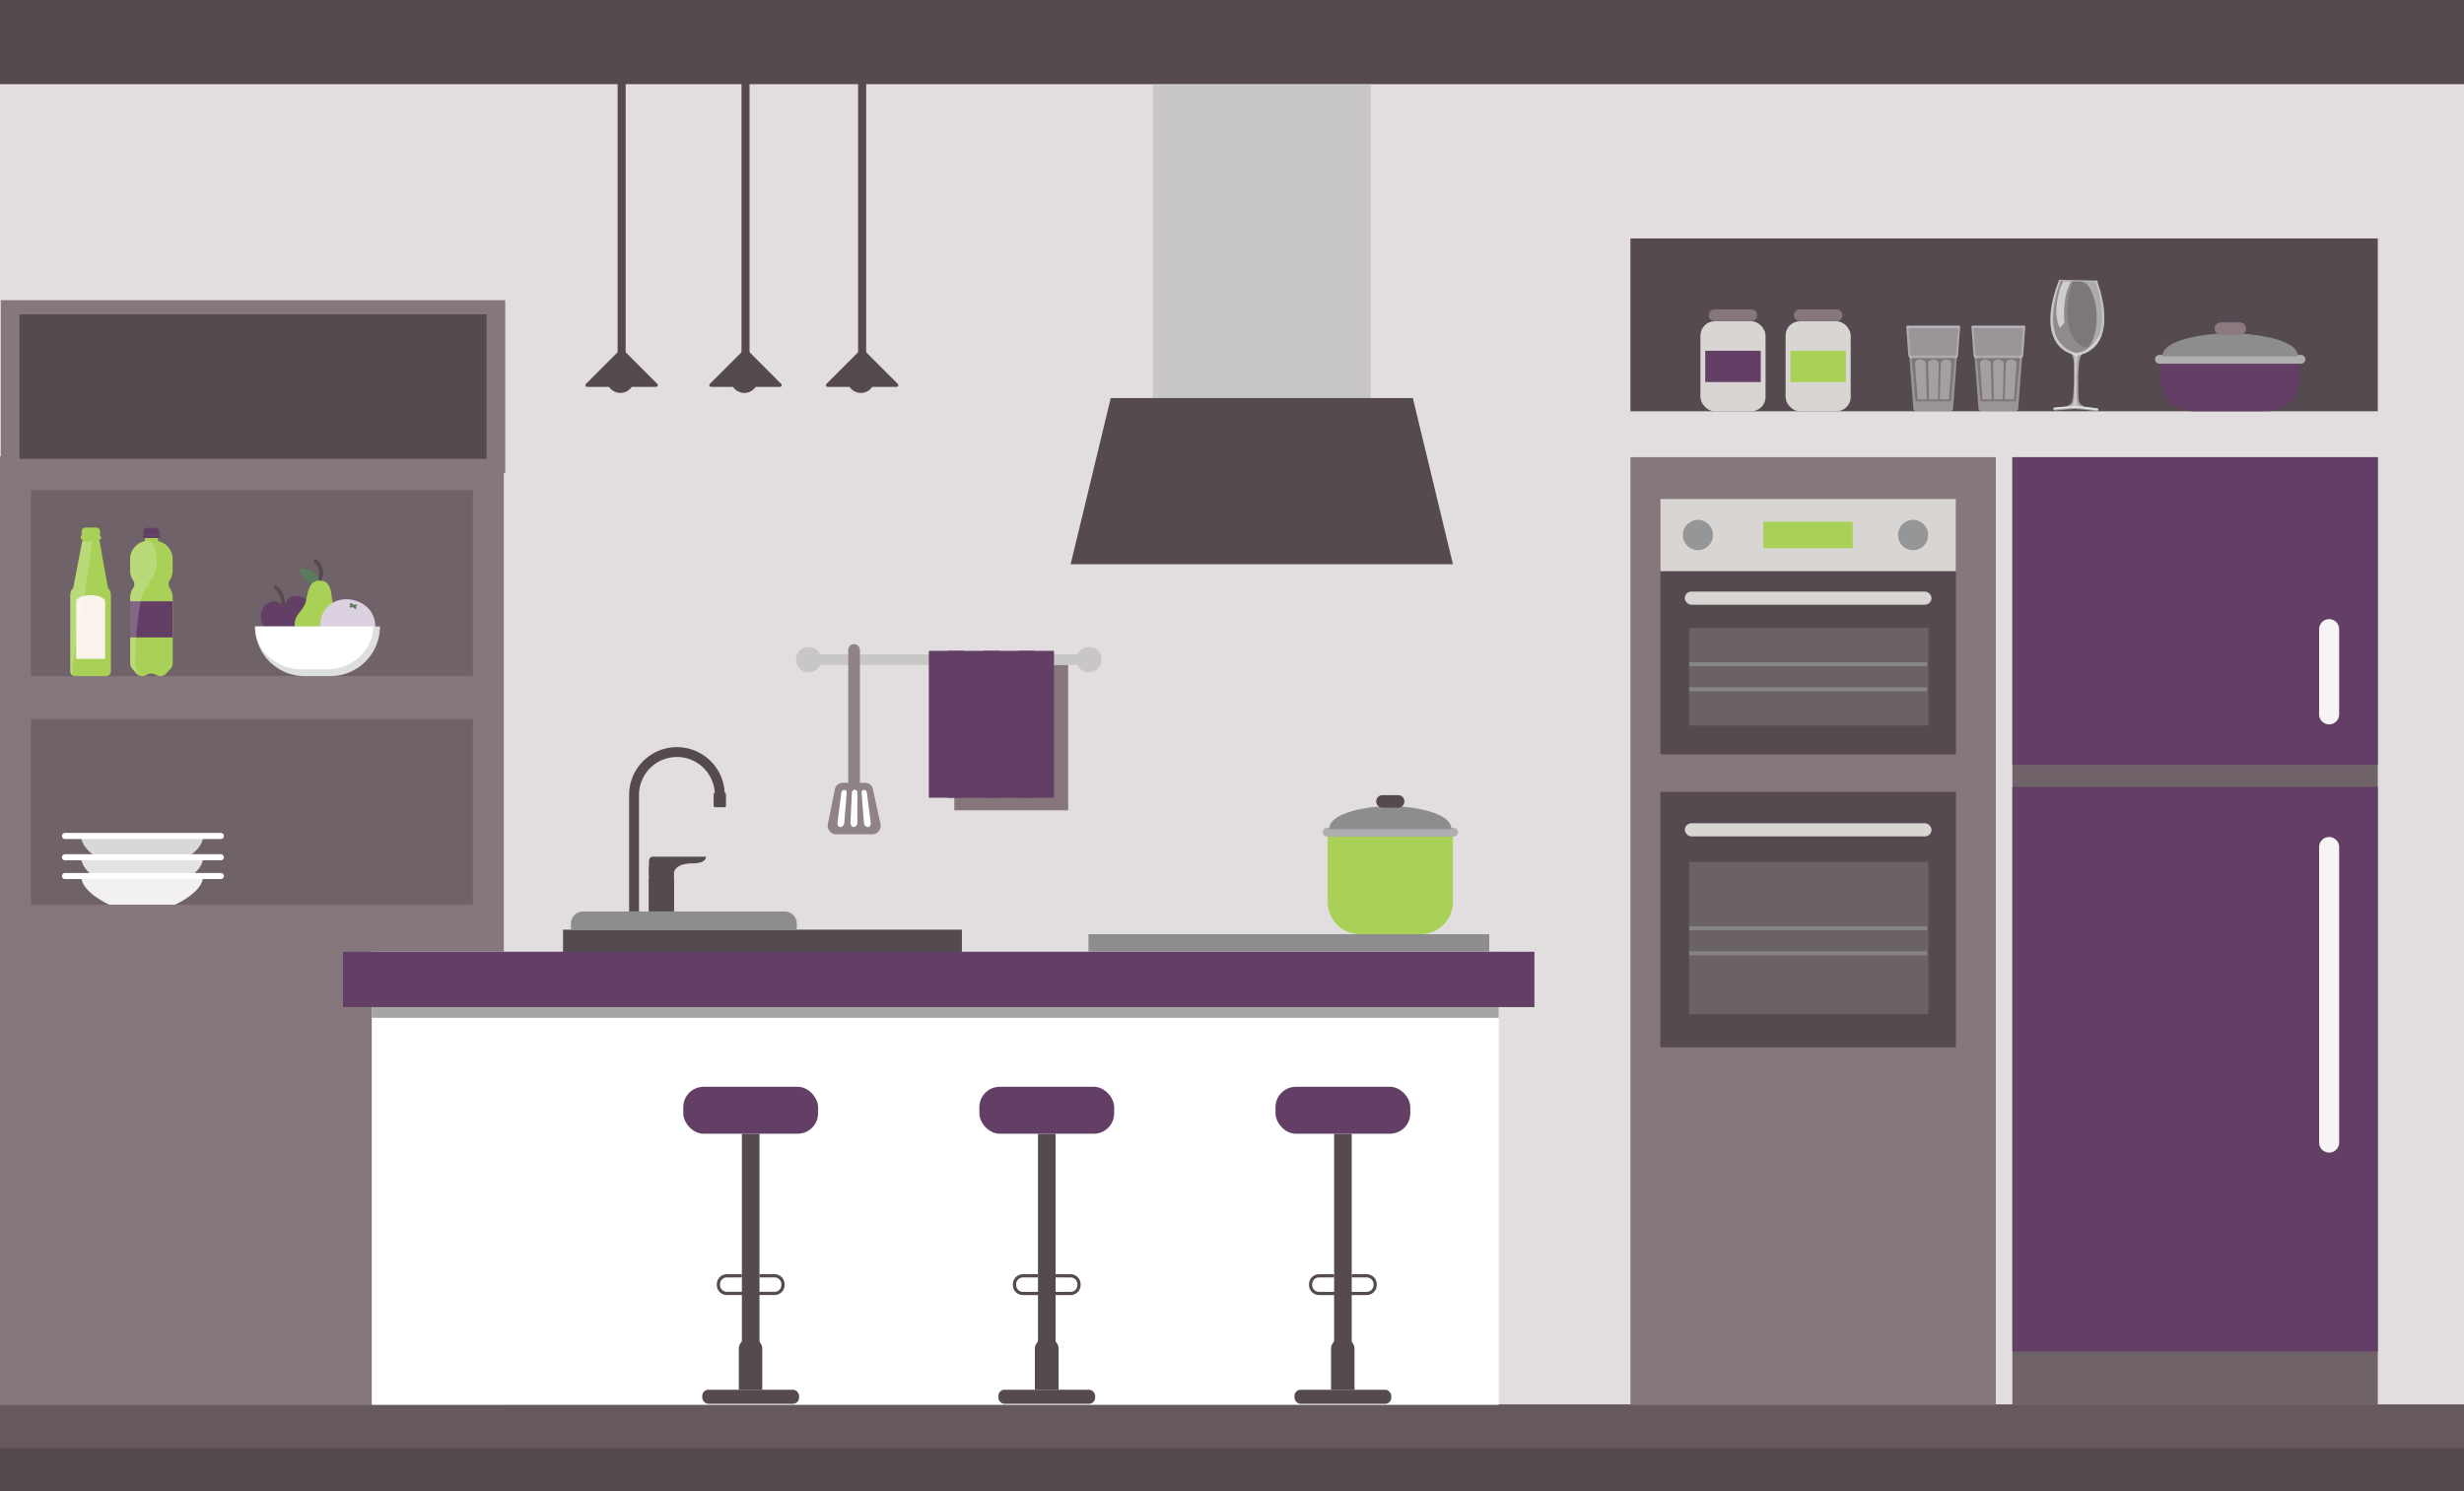 <svg id="Layer_1" data-name="Layer 1" xmlns="http://www.w3.org/2000/svg" xmlns:xlink="http://www.w3.org/1999/xlink" viewBox="0 0 954.31 577.55">
  <defs>
    <style>
      .cls-1 {
        mask: url(#mask);
        filter: url(#luminosity-noclip-3);
      }

      .cls-2, .cls-4 {
        mix-blend-mode: multiply;
      }

      .cls-2 {
        fill: url(#Sfumatura_senza_nome_14);
      }

      .cls-3 {
        mask: url(#mask-2);
        filter: url(#luminosity-noclip-4);
      }

      .cls-4 {
        fill: url(#Sfumatura_senza_nome_14-2);
      }

      .cls-5 {
        fill: #e2dedf;
      }

      .cls-6 {
        fill: #544a4f;
      }

      .cls-7 {
        fill: #65595e;
      }

      .cls-8 {
        fill: #86777d;
      }

      .cls-9 {
        fill: #706269;
      }

      .cls-10 {
        fill: #643f65;
      }

      .cls-11, .cls-26, .cls-38 {
        fill: #fff;
      }

      .cls-12 {
        fill: #a4a5a7;
      }

      .cls-13 {
        fill: #f6f4f4;
      }

      .cls-14 {
        fill: #8d8d90;
      }

      .cls-15 {
        fill: #a9d157;
      }

      .cls-16 {
        fill: #afaeb0;
      }

      .cls-17, .cls-20 {
        fill: #c8c7c6;
      }

      .cls-18 {
        fill: #d8d5d3;
      }

      .cls-19 {
        fill: #959698;
      }

      .cls-20, .cls-31, .cls-38 {
        opacity: 0.2;
      }

      .cls-21, .cls-32 {
        opacity: 0.5;
      }

      .cls-22 {
        fill: #908388;
      }

      .cls-23, .cls-29, .cls-30, .cls-31, .cls-32, .cls-33 {
        fill: #dddee0;
      }

      .cls-23, .cls-24, .cls-26 {
        opacity: 0.3;
      }

      .cls-25 {
        mask: url(#mask-3);
      }

      .cls-27 {
        mask: url(#mask-4);
      }

      .cls-28, .cls-30 {
        opacity: 0.6;
      }

      .cls-33 {
        opacity: 0.8;
      }

      .cls-34 {
        fill: #d7d8da;
      }

      .cls-35 {
        fill: #e3e3e4;
      }

      .cls-36 {
        fill: #f2f1f0;
      }

      .cls-37 {
        fill: #8b7881;
      }

      .cls-39 {
        fill: #f9f3eb;
      }

      .cls-40 {
        fill: #5b7a5e;
      }

      .cls-41 {
        fill: #dcd1e0;
      }

      .cls-42 {
        filter: url(#luminosity-noclip-2);
      }

      .cls-43 {
        filter: url(#luminosity-noclip);
      }
    </style>
    <filter id="luminosity-noclip" x="739.19" y="-8414.34" width="9.22" height="32766" filterUnits="userSpaceOnUse" color-interpolation-filters="sRGB">
      <feFlood flood-color="#fff" result="bg"/>
      <feBlend in="SourceGraphic" in2="bg"/>
    </filter>
    <mask id="mask" x="739.19" y="-8414.34" width="9.22" height="32766" maskUnits="userSpaceOnUse">
      <g class="cls-43"/>
    </mask>
    <linearGradient id="Sfumatura_senza_nome_14" data-name="Sfumatura senza nome 14" x1="749.01" y1="137.47" x2="740.84" y2="143.45" gradientUnits="userSpaceOnUse">
      <stop offset="0" stop-color="#fff"/>
      <stop offset="0.76"/>
    </linearGradient>
    <filter id="luminosity-noclip-2" x="764.35" y="-8414.34" width="9.22" height="32766" filterUnits="userSpaceOnUse" color-interpolation-filters="sRGB">
      <feFlood flood-color="#fff" result="bg"/>
      <feBlend in="SourceGraphic" in2="bg"/>
    </filter>
    <mask id="mask-2" x="764.35" y="-8414.34" width="9.22" height="32766" maskUnits="userSpaceOnUse">
      <g class="cls-42"/>
    </mask>
    <linearGradient id="Sfumatura_senza_nome_14-2" x1="774.17" y1="137.47" x2="765.99" y2="143.45" xlink:href="#Sfumatura_senza_nome_14"/>
    <filter id="luminosity-noclip-3" x="739.19" y="126.96" width="9.22" height="29.2" filterUnits="userSpaceOnUse" color-interpolation-filters="sRGB">
      <feFlood flood-color="#fff" result="bg"/>
      <feBlend in="SourceGraphic" in2="bg"/>
    </filter>
    <mask id="mask-3" x="739.19" y="126.96" width="9.22" height="29.2" maskUnits="userSpaceOnUse">
      <g class="cls-1">
        <path class="cls-2" d="M748.35,127l-8.74,0a.41.41,0,0,0-.42.43l.77,10.09.43.94,1.41,16.85a1,1,0,0,0,1,.9h4.51c.11-1.58.88-17.15,1.06-17.58l-.46-1.27S748.28,126.95,748.35,127Z"/>
      </g>
    </mask>
    <filter id="luminosity-noclip-4" x="764.35" y="126.96" width="9.22" height="29.2" filterUnits="userSpaceOnUse" color-interpolation-filters="sRGB">
      <feFlood flood-color="#fff" result="bg"/>
      <feBlend in="SourceGraphic" in2="bg"/>
    </filter>
    <mask id="mask-4" x="764.35" y="126.96" width="9.22" height="29.2" maskUnits="userSpaceOnUse">
      <g class="cls-3">
        <path class="cls-4" d="M773.51,127l-8.74,0a.41.41,0,0,0-.42.43l.77,10.09.43.94L767,155.27a1,1,0,0,0,1,.9h4.51c.11-1.58.88-17.15,1.06-17.58l-.46-1.27S773.44,126.95,773.51,127Z"/>
      </g>
    </mask>
  </defs>
  <title>keuken</title>
  <g>
    <rect class="cls-5" width="954.31" height="577.55"/>
    <rect class="cls-6" width="954.31" height="32.6"/>
    <rect class="cls-6" y="560.59" width="954.31" height="16.96"/>
    <rect class="cls-7" y="543.99" width="954.31" height="16.96"/>
    <rect class="cls-8" x="631.47" y="177.09" width="141.52" height="367.07"/>
    <rect class="cls-9" x="779.4" y="177.09" width="141.52" height="367.07"/>
    <rect class="cls-10" x="779.4" y="304.81" width="141.52" height="218.69"/>
    <rect class="cls-10" x="779.4" y="177.09" width="141.52" height="119.2"/>
    <rect class="cls-8" y="176.8" width="195.13" height="367.37"/>
    <rect class="cls-9" x="11.97" y="189.91" width="171.19" height="71.98"/>
    <rect class="cls-9" x="11.97" y="278.52" width="171.19" height="71.98"/>
    <rect class="cls-11" x="143.99" y="368.67" width="436.48" height="175.49"/>
    <rect class="cls-12" x="143.99" y="368.67" width="436.48" height="25.59"/>
    <rect class="cls-6" x="218.06" y="360.12" width="154.48" height="9.52"/>
    <rect class="cls-10" x="132.83" y="368.67" width="461.45" height="21.43"/>
    <g>
      <g>
        <g>
          <rect class="cls-10" x="264.63" y="420.97" width="52.21" height="18.19" rx="7.9" ry="7.9"/>
          <path class="cls-10" d="M306,422.21H273c-3.94,0-7.16,2.59-7.16,5.76v1.75c0,3.17,3.22,5.76,7.16,5.76h33c3.94,0,7.16-2.59,7.16-5.76V428C313.15,424.8,309.93,422.21,306,422.21Z"/>
          <rect class="cls-6" x="287.33" y="439.17" width="6.82" height="83"/>
          <path class="cls-6" d="M291.33,518.5h-1.19a4,4,0,0,0-4,3.95v15.87h9.09V522.45A4,4,0,0,0,291.33,518.5Z"/>
          <rect class="cls-6" x="271.99" y="538.32" width="37.49" height="5.46" rx="2.37" ry="2.37"/>
          <path class="cls-6" d="M300,493.58h-5.82v1.24H300a2.65,2.65,0,0,1,2.64,2.65v.29A2.65,2.65,0,0,1,300,500.4H281.5a2.65,2.65,0,0,1-2.64-2.65v-.29a2.65,2.65,0,0,1,2.64-2.65h5.83v-1.24H281.5a3.89,3.89,0,0,0-3.88,3.89v.29a3.89,3.89,0,0,0,3.88,3.89H300a3.89,3.89,0,0,0,3.88-3.89v-.29A3.89,3.89,0,0,0,300,493.58Z"/>
        </g>
        <g>
          <rect class="cls-10" x="379.31" y="420.97" width="52.21" height="18.19" rx="7.9" ry="7.9"/>
          <rect class="cls-6" x="402.01" y="439.17" width="6.82" height="83"/>
          <path class="cls-6" d="M406,518.5h-1.19a4,4,0,0,0-4,3.95v15.87H410V522.45A4,4,0,0,0,406,518.5Z"/>
          <rect class="cls-6" x="386.67" y="538.32" width="37.49" height="5.46" rx="2.37" ry="2.37"/>
          <path class="cls-6" d="M414.65,493.58h-5.83v1.24h5.83a2.65,2.65,0,0,1,2.64,2.65v.29a2.65,2.65,0,0,1-2.64,2.65H396.19a2.65,2.65,0,0,1-2.64-2.65v-.29a2.65,2.65,0,0,1,2.64-2.65H402v-1.24h-5.83a3.89,3.89,0,0,0-3.88,3.89v.29a3.89,3.89,0,0,0,3.88,3.89h18.47a3.89,3.89,0,0,0,3.88-3.89v-.29A3.89,3.89,0,0,0,414.65,493.58Z"/>
        </g>
        <g>
          <rect class="cls-10" x="494" y="420.97" width="52.21" height="18.19" rx="7.9" ry="7.9"/>
          <rect class="cls-6" x="516.7" y="439.17" width="6.82" height="83"/>
          <path class="cls-6" d="M520.7,518.5h-1.19a4,4,0,0,0-4,3.95v15.87h9.09V522.45A4,4,0,0,0,520.7,518.5Z"/>
          <rect class="cls-6" x="501.36" y="538.32" width="37.49" height="5.46" rx="2.37" ry="2.37"/>
          <path class="cls-6" d="M529.34,493.58h-5.83v1.24h5.83a2.65,2.65,0,0,1,2.64,2.65v.29a2.65,2.65,0,0,1-2.64,2.65H510.87a2.65,2.65,0,0,1-2.64-2.65v-.29a2.65,2.65,0,0,1,2.64-2.65h5.83v-1.24h-5.83a3.89,3.89,0,0,0-3.88,3.89v.29a3.89,3.89,0,0,0,3.88,3.89h18.47a3.89,3.89,0,0,0,3.88-3.89v-.29A3.89,3.89,0,0,0,529.34,493.58Z"/>
        </g>
      </g>
      <path class="cls-10" d="M420.83,422.41h-33c-3.94,0-7.16,2.59-7.16,5.76v1.75c0,3.17,3.22,5.76,7.16,5.76h33c3.94,0,7.16-2.59,7.16-5.76v-1.75C428,425,424.76,422.41,420.83,422.41Z"/>
      <path class="cls-10" d="M535.25,422.41h-33c-3.94,0-7.16,2.59-7.16,5.76v1.75c0,3.17,3.22,5.76,7.16,5.76h33c3.94,0,7.16-2.59,7.16-5.76v-1.75C542.41,425,539.19,422.41,535.25,422.41Z"/>
    </g>
    <path class="cls-13" d="M902.08,324.23a3.88,3.88,0,0,0-3.88,3.88V442.58a3.88,3.88,0,1,0,7.76,0V328.11A3.88,3.88,0,0,0,902.08,324.23Z"/>
    <path class="cls-13" d="M902.08,239.83a3.88,3.88,0,0,0-3.88,3.88v33a3.88,3.88,0,1,0,7.76,0v-33A3.88,3.88,0,0,0,902.08,239.83Z"/>
    <rect class="cls-6" x="643.06" y="193.26" width="114.47" height="98.95"/>
    <rect class="cls-6" x="643.06" y="306.76" width="114.47" height="98.95"/>
    <rect class="cls-14" x="421.57" y="361.88" width="155.22" height="6.79"/>
    <g>
      <path class="cls-15" d="M514.22,349.38a12.5,12.5,0,0,0,12.5,12.5h23.5a12.5,12.5,0,0,0,12.5-12.5v-26.3H514.22Z"/>
      <path class="cls-15" d="M514.22,346.77a12.5,12.5,0,0,0,12.5,12.5h18.71a12.5,12.5,0,0,0,12.5-12.5v-23.7H514.22Z"/>
      <path class="cls-16" d="M563,320.65H514a1.7,1.7,0,1,0,0,3.4h49a1.7,1.7,0,1,0,0-3.4Z"/>
      <path class="cls-14" d="M538.47,312.17c-7.53.14-23.65,2.12-23.65,9h47.29C562.12,314.3,546,312.31,538.47,312.17Z"/>
      <path class="cls-14" d="M537.62,312.16h0Z"/>
      <path class="cls-6" d="M541.65,308h-6.37a2.43,2.43,0,0,0,0,4.85h6.37a2.43,2.43,0,0,0,0-4.85Z"/>
    </g>
    <g>
      <rect class="cls-6" x="251.32" y="335.38" width="9.69" height="17.64"/>
      <path class="cls-6" d="M262.17,289.4a18.53,18.53,0,0,0-18.51,18.51v45.15h3.83V307.91a14.68,14.68,0,0,1,29.36,0h3.83A18.53,18.53,0,0,0,262.17,289.4Z"/>
      <path class="cls-6" d="M260.89,331.84h-8a1.53,1.53,0,0,0-1.53,1.53v6.13h9.57v-.89c0-1,.7-4.17,7.18-4.17,5.74,0,5.27-2.59,5.27-2.59Z"/>
      <rect class="cls-6" x="251.32" y="340.45" width="9.69" height="12.56"/>
      <rect class="cls-6" x="276.39" y="307.07" width="4.79" height="5.62" rx="0.57" ry="0.57"/>
    </g>
    <path class="cls-14" d="M303.92,353.06H225.81a4.68,4.68,0,0,0-4.68,4.68v2.41H308.6v-2.41A4.68,4.68,0,0,0,303.92,353.06Z"/>
    <g>
      <rect class="cls-17" x="315.3" y="253.47" width="107.73" height="4.09"/>
      <circle class="cls-17" cx="313.2" cy="255.52" r="4.91"/>
      <circle class="cls-17" cx="421.74" cy="255.52" r="4.91"/>
    </g>
    <rect class="cls-8" x="369.61" y="257.59" width="44.1" height="56.28"/>
    <g>
      <rect class="cls-8" x="0.32" y="116.28" width="195.36" height="66.94"/>
      <rect class="cls-6" x="7.53" y="121.77" width="180.94" height="55.97"/>
    </g>
    <rect class="cls-6" x="631.47" y="92.37" width="289.45" height="66.94"/>
    <g>
      <rect class="cls-18" x="643.06" y="193.26" width="114.47" height="27.99"/>
      <rect class="cls-15" x="683.02" y="202.14" width="34.55" height="10.23"/>
      <polygon class="cls-15" points="683.02 212.37 717.57 202.14 683.02 202.14 683.02 212.37"/>
      <ellipse class="cls-19" cx="657.61" cy="207.25" rx="5.84" ry="5.88"/>
      <ellipse class="cls-19" cx="740.94" cy="207.25" rx="5.84" ry="5.88"/>
    </g>
    <rect class="cls-18" x="652.52" y="229.15" width="95.56" height="5.09" rx="2.55" ry="2.55"/>
    <rect class="cls-20" x="654.21" y="243.22" width="92.65" height="37.83"/>
    <g class="cls-21">
      <rect class="cls-12" x="654.21" y="256.51" width="92.16" height="1.55"/>
      <rect class="cls-12" x="654.21" y="266.21" width="92.16" height="1.55"/>
    </g>
    <rect class="cls-18" x="652.52" y="318.89" width="95.56" height="5.09" rx="2.55" ry="2.55"/>
    <rect class="cls-20" x="654.21" y="333.84" width="92.65" height="59.01"/>
    <g class="cls-21">
      <rect class="cls-12" x="654.21" y="358.78" width="92.16" height="1.55"/>
      <rect class="cls-12" x="654.21" y="368.48" width="92.16" height="1.55"/>
    </g>
    <rect class="cls-17" x="446.49" y="32.89" width="84.4" height="124.9"/>
    <polygon class="cls-6" points="430.19 154.2 414.67 218.54 562.72 218.54 547.2 154.2 430.19 154.2"/>
    <g>
      <path class="cls-22" d="M330.78,249.53a2.26,2.26,0,0,0-2.26,2.26v51.09a2.26,2.26,0,0,0,4.53,0V251.79A2.26,2.26,0,0,0,330.78,249.53Z"/>
      <path class="cls-22" d="M338.12,305.83a3.13,3.13,0,0,0-3-2.62h-8.79a3.13,3.13,0,0,0-3,2.62L320.67,319a3.32,3.32,0,0,0,3,4.17h14.31a3.32,3.32,0,0,0,3-4.17Z"/>
      <g>
        <path class="cls-11" d="M327,306a1.21,1.21,0,0,0-1.14,1l-1.49,11.59c-.12,1,.38,1.78,1.13,1.78a1.79,1.79,0,0,0,1.5-1.78l.93-11.61A.9.9,0,0,0,327,306Z"/>
        <path class="cls-11" d="M334.6,306a.9.9,0,0,0-.92,1l.92,11.61a1.79,1.79,0,0,0,1.5,1.78c.75,0,1.25-.81,1.13-1.78L335.74,307A1.21,1.21,0,0,0,334.6,306Z"/>
        <path class="cls-11" d="M331,305.94a1.1,1.1,0,0,0-1.06,1l-.54,11.63c0,1,.53,1.78,1.29,1.78a1.63,1.63,0,0,0,1.37-1.79l0-11.66A1,1,0,0,0,331,305.94Z"/>
      </g>
    </g>
    <rect class="cls-10" x="359.74" y="252.11" width="48.48" height="56.91"/>
    <rect class="cls-10" x="367.15" y="252.11" width="6.35" height="56.91"/>
    <rect class="cls-10" x="380.73" y="252.11" width="6.35" height="56.91"/>
    <rect class="cls-10" x="394.31" y="252.11" width="6.35" height="56.91"/>
    <g>
      <path class="cls-23" d="M758.75,126.2h-20a.43.43,0,0,0-.43.47l.8,11,.45,1,1.47,19.59a1.07,1.07,0,0,0,1.06,1h13.25a1.07,1.07,0,0,0,1.06-1l1.47-19.59.45-1,.8-11A.43.43,0,0,0,758.75,126.2Z"/>
      <path class="cls-23" d="M758.75,126.2h-20a.43.43,0,0,0-.43.47l.8,11,.45,1h18.31l.45-1,.8-11A.43.43,0,0,0,758.75,126.2Z"/>
      <polygon class="cls-23" points="739.61 138.73 757.93 138.73 758.38 137.7 739.16 137.7 739.61 138.73"/>
      <path class="cls-23" d="M758.75,126.2h-20a.43.43,0,0,0-.43.47l.8,11,.45,1,1.47,19.59a1.07,1.07,0,0,0,1.06,1h13.25a1.07,1.07,0,0,0,1.06-1l1.47-19.59.45-1,.8-11A.43.43,0,0,0,758.75,126.2Zm-1.15,11.31-.45,1-1.48,16.69a.28.28,0,0,1-.28.26H742.14a.28.28,0,0,1-.28-.26l-1.48-16.69-.45-1L739.17,127h19.19Z"/>
      <path class="cls-23" d="M758.75,126.2h-20a.43.43,0,0,0-.43.47l0,.32.79,0v0h19.1a7,7,0,0,1,.88,0l0-.32A.43.43,0,0,0,758.75,126.2Z"/>
      <g class="cls-24">
        <path class="cls-11" d="M753.84,139.25c-1.16,0-2.12.66-2.15,1.6l-.43,13.84h3.55l1-13.84C755.88,139.9,755,139.25,753.84,139.25Z"/>
        <path class="cls-11" d="M748.78,139.25h0c-1.14,0-2,.66-2,1.6l.31,13.84h3.48l.31-13.84C750.83,139.91,749.92,139.26,748.78,139.25Z"/>
        <path class="cls-11" d="M743.7,139.25c-1.16,0-2,.66-2,1.6l1,13.84h3.55l-.43-13.84C745.81,139.9,744.85,139.25,743.7,139.25Z"/>
      </g>
      <g class="cls-25">
        <path class="cls-26" d="M748.35,127l-8.74,0a.41.41,0,0,0-.42.43l.77,10.09.43.94,1.41,16.85a1,1,0,0,0,1,.9h4.51c.11-1.58.88-17.15,1.06-17.58l-.46-1.27S748.28,126.95,748.35,127Z"/>
      </g>
    </g>
    <g>
      <path class="cls-23" d="M783.9,126.2H764a.43.43,0,0,0-.43.47l.8,11,.45,1,1.47,19.59a1.07,1.07,0,0,0,1.06,1h13.25a1.07,1.07,0,0,0,1.06-1l1.47-19.59.45-1,.8-11A.43.43,0,0,0,783.9,126.2Z"/>
      <path class="cls-23" d="M783.9,126.2H764a.43.43,0,0,0-.43.47l.8,11,.45,1h18.31l.45-1,.8-11A.43.43,0,0,0,783.9,126.2Z"/>
      <polygon class="cls-23" points="764.77 138.73 783.08 138.73 783.53 137.7 764.32 137.7 764.77 138.73"/>
      <path class="cls-23" d="M783.9,126.2H764a.43.43,0,0,0-.43.47l.8,11,.45,1,1.47,19.59a1.07,1.07,0,0,0,1.06,1h13.25a1.07,1.07,0,0,0,1.06-1l1.47-19.59.45-1,.8-11A.43.43,0,0,0,783.9,126.2Zm-1.15,11.31-.45,1-1.48,16.69a.28.28,0,0,1-.28.26H767.3a.28.28,0,0,1-.28-.26l-1.48-16.69-.45-1L764.33,127h19.19Z"/>
      <path class="cls-23" d="M783.9,126.2H764a.43.43,0,0,0-.43.47l0,.32.79,0v0h19.1a7,7,0,0,1,.88,0l0-.32A.43.43,0,0,0,783.9,126.2Z"/>
      <g class="cls-24">
        <path class="cls-11" d="M779,139.25c-1.16,0-2.12.66-2.15,1.6l-.43,13.84H780l1-13.84C781,139.9,780.16,139.25,779,139.25Z"/>
        <path class="cls-11" d="M773.94,139.25h0c-1.14,0-2,.66-2,1.6l.31,13.84h3.48l.31-13.84C776,139.91,775.08,139.26,773.94,139.25Z"/>
        <path class="cls-11" d="M768.85,139.25c-1.16,0-2,.66-2,1.6l1,13.84h3.55L771,140.85C771,139.9,770,139.25,768.85,139.25Z"/>
      </g>
      <g class="cls-27">
        <path class="cls-26" d="M773.51,127l-8.74,0a.41.41,0,0,0-.42.43l.77,10.09.43.94L767,155.27a1,1,0,0,0,1,.9h4.51c.11-1.58.88-17.15,1.06-17.58l-.46-1.27S773.44,126.95,773.51,127Z"/>
      </g>
    </g>
    <g>
      <g class="cls-28">
        <path class="cls-29" d="M805.41,156.1a10,10,0,0,1-.43-2.17c0-.45,0-.93-.06-1.45s0-1.06,0-1.62,0-1.14,0-1.73,0-1.19,0-1.78,0-1.19,0-1.78,0-1.17.08-1.73.06-1.1.09-1.61l.1-1.45a8.74,8.74,0,0,1,.45-2.16,6.14,6.14,0,0,1,.25-.6l.08-.16,0-.05a1.93,1.93,0,0,0,.25-.9l-.24-.15a2.2,2.2,0,0,1-.47.21,2.26,2.26,0,0,1-.91.24l-.39,0a3,3,0,0,1-1-.18,3,3,0,0,1-.49-.22l-.37,0a1.9,1.9,0,0,0,.22.88l0,.06.08.16a6,6,0,0,1,.23.61,8.74,8.74,0,0,1,.37,2.17l0,1.45c0,.51,0,1.06,0,1.62s0,1.14,0,1.73,0,1.19,0,1.78,0,1.19-.05,1.78-.06,1.17-.09,1.73-.07,1.1-.1,1.61-.06,1-.12,1.45a10,10,0,0,1-.5,2.16c-.19.52-1.82,1.27-1.82,1.27-.11.19,0,.32.21.44a45.2,45.2,0,0,1,6.18.13c.16-.11.23-.23.14-.4C807.26,157.48,805.58,156.62,805.41,156.1Z"/>
      </g>
      <g class="cls-28">
        <path class="cls-29" d="M804.25,153.91c0-.45,0-.93,0-1.45s0-1.06,0-1.62,0-1.14,0-1.73,0-1.19,0-1.78,0-1.19,0-1.78,0-1.17.05-1.73,0-1.1.06-1.61l.06-1.45a18.44,18.44,0,0,1,.22-2.16c0-.26.09-.47.12-.6l0-.16v-.05a3.8,3.8,0,0,0,.11-.65,2.85,2.85,0,0,1-.77.09h-.11a3,3,0,0,1-.84-.14,3.68,3.68,0,0,0,.09.66v.05l0,.16c0,.14.06.35.1.61a18.44,18.44,0,0,1,.15,2.17c0,.45,0,.93,0,1.45s0,1.06,0,1.62,0,1.14,0,1.73,0,1.19,0,1.78,0,1.19,0,1.78,0,1.17-.06,1.73,0,1.1-.06,1.61,0,1-.07,1.45a20.94,20.94,0,0,1-.25,2.16,3.59,3.59,0,0,1-.84,1.29.47.47,0,0,0,.09.44,9.27,9.27,0,0,1,2.8.07.49.49,0,0,0,.07-.41,3.86,3.86,0,0,1-.82-1.36A20.84,20.84,0,0,1,804.25,153.91Z"/>
      </g>
      <g>
        <path class="cls-30" d="M811.61,109.15a50.22,50.22,0,0,1,1.88,7.5c.69,4.13,1.05,10-1.16,14.26a11,11,0,0,1-7.59,5.72h-.79a11,11,0,0,1-7.38-6c-1.14-2.43-2.17-6.89-.64-14.33a50.12,50.12,0,0,1,2.14-7.39h-.69s-10.55,24.25,6.43,28.73l1,0c17.13-3.86,7.46-28.48,7.46-28.48Z"/>
        <path class="cls-23" d="M811.61,109.15l-6.23-.11-1.05,0-6.26-.11a50.12,50.12,0,0,0-2.14,7.39c-1.53,7.45-.5,11.9.64,14.33a11,11,0,0,0,7.38,6h.79a11,11,0,0,0,7.59-5.72c2.21-4.31,1.85-10.14,1.16-14.26A50.22,50.22,0,0,0,811.61,109.15Z"/>
      </g>
      <g>
        <path class="cls-30" d="M804.74,136.63h-.79a11,11,0,0,1-7.38-6c-1.14-2.43-2.17-6.89-.64-14.33a50.12,50.12,0,0,1,2.14-7.39h-.69s-10.55,24.25,6.43,28.73l1,0a11.82,11.82,0,0,0,9.35-8.4,13,13,0,0,1-2.16,2.23A11,11,0,0,1,804.74,136.63Z"/>
        <path class="cls-31" d="M801.34,114.16a20.82,20.82,0,0,1,1.54-5.17l-4.82-.09a50.12,50.12,0,0,0-2.14,7.39c-1.53,7.45-.5,11.9.64,14.33a11,11,0,0,0,7.38,6h.79a11.94,11.94,0,0,0,5.16-2.57,7.8,7.8,0,0,1-1.22.43C806.37,135.08,798.31,131,801.34,114.16Z"/>
      </g>
      <path class="cls-32" d="M806,109s0,.09,0,.14c.17,0,.33.11.51.12,5.14.37,9.56,21.25-.41,28,15.41-4.75,6.22-28.15,6.22-28.15Z"/>
      <g class="cls-28">
        <path class="cls-29" d="M812.13,158.16c-.25,0-6.17-.83-8.31-.87h0c-2,0-7.78.55-8,.58a.57.57,0,0,0,0,1.15h.07c.06,0,6-.6,7.89-.57h0c2.08,0,8.11.85,8.18.86a.58.58,0,1,0,.15-1.14Z"/>
      </g>
      <path class="cls-29" d="M812.13,158.16c-.25,0-6.17-.83-8.31-.87h0c-2,0-7.78.55-8,.58a.58.58,0,0,0-.52.63c0,.29,6.63-.51,8.53-.48h0c2.08,0,8.77,1.1,8.82.79A.58.58,0,0,0,812.13,158.16Z"/>
      <path class="cls-33" d="M799.18,108.93s-.91,1.06-1.79,4.57c-2.42,9.66.51,13.55.51,13.55l1.64-2.06s-1.16-9.69,2.65-16Z"/>
      <path class="cls-33" d="M797.51,108.42a.24.24,0,0,0-.24.23h0a.24.24,0,0,0,.23.24l14.68.27a.24.24,0,0,0,.24-.23h0a.24.24,0,0,0-.23-.24Z"/>
    </g>
    <g>
      <path class="cls-34" d="M42.36,334.94H67.75s10.88-4.86,10.88-10.87H31.48C31.48,330.07,42.36,334.94,42.36,334.94Z"/>
      <path class="cls-11" d="M85.41,322.64H25.3a1.18,1.18,0,1,0,0,2.35H85.41a1.18,1.18,0,1,0,0-2.35Z"/>
    </g>
    <g>
      <path class="cls-35" d="M42.36,343.18H67.75s10.88-4.86,10.88-10.87H31.48C31.48,338.32,42.36,343.18,42.36,343.18Z"/>
      <path class="cls-11" d="M85.41,330.89H25.3a1.18,1.18,0,1,0,0,2.35H85.41a1.18,1.18,0,1,0,0-2.35Z"/>
    </g>
    <g>
      <path class="cls-36" d="M42.36,350.46H67.75s10.88-4.86,10.88-10.87H31.48C31.48,345.59,42.36,350.46,42.36,350.46Z"/>
      <path class="cls-11" d="M85.41,338.16H25.3a1.18,1.18,0,1,0,0,2.35H85.41a1.18,1.18,0,1,0,0-2.35Z"/>
    </g>
    <g>
      <path class="cls-10" d="M836.81,146.8a12.5,12.5,0,0,0,12.5,12.5h28.89a12.5,12.5,0,0,0,12.5-12.5v-6.9h-53.9Z"/>
      <path class="cls-10" d="M836.81,145.42a12.5,12.5,0,0,0,12.5,12.5h24.83a12.5,12.5,0,0,0,12.5-12.5V139.9H836.81Z"/>
      <path class="cls-16" d="M891.17,137.48H836.35a1.7,1.7,0,1,0,0,3.4h54.81a1.7,1.7,0,0,0,0-3.4Z"/>
      <path class="cls-14" d="M862.82,129h0Z"/>
      <path class="cls-14" d="M863.76,129c-8.37.14-26.27,2.12-26.27,9H890C890,131.12,872.13,129.14,863.76,129Z"/>
      <path class="cls-37" d="M867.57,124.87H860a2.43,2.43,0,0,0,0,4.85h7.61a2.43,2.43,0,0,0,0-4.85Z"/>
    </g>
    <g>
      <g>
        <g>
          <path class="cls-15" d="M61.17,209.58V208.4H56.1v1.18a7.18,7.18,0,0,0-5.7,7V221A7.08,7.08,0,0,0,52,225.38v1.77a7.08,7.08,0,0,0-1.57,4.41v25.28a3.5,3.5,0,0,0,1.35,2.72c.79,1.16,2.44,3.49,5.32,1.66a3.56,3.56,0,0,1,3,0c2.74,1.74,4.37-.29,5.2-1.49a3.5,3.5,0,0,0,1.6-2.89V231.56a7.08,7.08,0,0,0-1.57-4.41v-1.77A7.08,7.08,0,0,0,66.87,221v-4.38A7.18,7.18,0,0,0,61.17,209.58Z"/>
          <rect class="cls-10" x="55.23" y="207.46" width="6.8" height="0.94" rx="0.41" ry="0.41"/>
          <path class="cls-10" d="M60.14,204.45h-3A1.56,1.56,0,0,0,55.57,206v1.48H61.7V206A1.56,1.56,0,0,0,60.14,204.45Z"/>
        </g>
        <rect class="cls-10" x="50.4" y="232.91" width="16.47" height="14"/>
      </g>
      <path class="cls-38" d="M58.31,209.88c-.11,0-.07-.23-.11-.34H56.1v.22a7.17,7.17,0,0,0-5.69,7v4.37A7.09,7.09,0,0,0,52,225.57v1.68a7.1,7.1,0,0,0-1.57,4.45v25.22a3.54,3.54,0,0,0,1.42,2.82,5.24,5.24,0,0,0,2.23,2,10.18,10.18,0,0,1-1.7-5.5c0-8,1.5-29.14,5.1-29.14v-1.43c.22-.25.45-.5.68-.74a10,10,0,0,0,2.36-4.86C61.39,214.75,59.27,210.28,58.31,209.88Z"/>
    </g>
    <g>
      <g>
        <g>
          <path class="cls-15" d="M38.33,208.4H32.08l-3.71,19.3a3.81,3.81,0,0,0-1.14,2.71V260.1A1.8,1.8,0,0,0,29,261.89H41.15a1.8,1.8,0,0,0,1.79-1.79V230.41a3.81,3.81,0,0,0-1.13-2.71Z"/>
          <path class="cls-15" d="M31.87,207.51h6.65a.64.64,0,0,1,.64.64v.19a.63.63,0,0,1-.63.63H31.87a.64.64,0,0,1-.64-.64v-.19A.64.64,0,0,1,31.87,207.51Z"/>
          <path class="cls-15" d="M37.28,204.34H33.1a1.48,1.48,0,0,0-1.48,1.48v2.06h7.13v-2.06A1.48,1.48,0,0,0,37.28,204.34Z"/>
        </g>
        <path class="cls-39" d="M35.12,230.54c-2.78,0-5.08.91-5.51,2.09h-.09v22.58h11.2V232.63h-.09C40.2,231.44,37.9,230.54,35.12,230.54Z"/>
      </g>
      <path class="cls-38" d="M31.85,209.76l-3.48,18.17a3.79,3.79,0,0,0-1.14,2.71v29.59a1.75,1.75,0,0,0,.79,1.4c-.09-7.41,4.73-29.89,5.27-34.34.63-5.16,2.09-16.33,2.61-17.53C34.79,209.69,31.85,209.78,31.85,209.76Z"/>
    </g>
    <g>
      <g>
        <path class="cls-6" d="M107.17,227a.7.7,0,1,0-.82,1.14c3,2.15,2.57,6.41,2.56,6.45a.7.7,0,1,0,1.4.16C110.34,234.54,110.84,229.61,107.17,227Z"/>
        <path class="cls-10" d="M113.17,231a3.81,3.81,0,0,0-2.37,2.1c-.13.2-.76,1.49-.76,1.49s-1-.59-1.6-.87a3.81,3.81,0,0,0-3.1-.69c-2.67.69-5.16,3.11-4,7.5s6.9,8.54,9.57,7.85a2.5,2.5,0,0,0,1.48-1l0,0A1.79,1.79,0,0,1,114,247a2.5,2.5,0,0,0,1.75.14c2.67-.69,5.69-7.12,4.55-11.51S115.84,230.35,113.17,231Z"/>
      </g>
      <g>
        <path class="cls-6" d="M121.64,216.92a.75.75,0,0,0,.1,1.05,4.87,4.87,0,0,1,1.86,4.35,6.89,6.89,0,0,1-.62,2.38.75.75,0,1,0,1.33.68,8.43,8.43,0,0,0,.78-3,6.37,6.37,0,0,0-2.4-5.61A.75.75,0,0,0,121.64,216.92Z"/>
        <path class="cls-40" d="M115.74,220.33s2.25,8,7.86,4.94C123.6,225.27,123.29,219.5,115.74,220.33Z"/>
        <path class="cls-15" d="M123.64,224.91c-4.92.13-4.35,6.55-5.48,9-1.89,4.07-4.18,4-4,8.78a7.37,7.37,0,0,0,7.06,7.37,2.66,2.66,0,0,0,1.77-.69l0,0a1.9,1.9,0,0,1,1.81-.05,2.65,2.65,0,0,0,1.77.56,7.3,7.3,0,0,0,6.55-7.75c-.13-4.82-1.76-3.9-4.09-8.56C127.89,231.37,129.16,224.76,123.64,224.91Z"/>
      </g>
      <g>
        <path class="cls-41" d="M137.22,232.53c-6.15-1.6-11.48,1.67-12.89,7.06s1.76,10.46,7.9,12.07S143.61,250.38,145,245,143.36,234.13,137.22,232.53Z"/>
        <g>
          <path class="cls-40" d="M136.21,233.71a.41.41,0,1,0-.52.63l1.73,1.43a.41.41,0,0,0,.52-.63Z"/>
          <path class="cls-40" d="M137.85,234.13l-2.21.41a.41.41,0,0,0,.15.8l2.21-.41a.41.41,0,0,0-.15-.8Z"/>
        </g>
      </g>
      <path class="cls-29" d="M118,261.89h9.95a19.21,19.21,0,0,0,19.21-19.21H98.77A19.21,19.21,0,0,0,118,261.89Z"/>
      <path class="cls-11" d="M117,259.3h9.41c10,0,18.18-7.44,18.18-16.62H98.77C98.77,251.86,106.91,259.3,117,259.3Z"/>
    </g>
    <g>
      <g>
        <rect class="cls-18" x="658.58" y="124.45" width="25.22" height="34.85" rx="5.51" ry="5.51"/>
        <path class="cls-8" d="M678.3,119.85H664.08a2.26,2.26,0,1,0,0,4.53H678.3a2.26,2.26,0,1,0,0-4.53Z"/>
      </g>
      <rect class="cls-10" x="660.44" y="135.86" width="21.5" height="12.13"/>
      <g>
        <g>
          <rect class="cls-18" x="691.56" y="124.45" width="25.22" height="34.85" rx="5.51" ry="5.51"/>
          <path class="cls-8" d="M711.29,119.85H697.06a2.26,2.26,0,1,0,0,4.53h14.23a2.26,2.26,0,1,0,0-4.53Z"/>
        </g>
        <rect class="cls-15" x="693.43" y="135.86" width="21.5" height="12.13"/>
      </g>
    </g>
    <g>
      <g>
        <circle class="cls-6" cx="288.27" cy="146.92" r="5.29"/>
        <rect class="cls-6" x="287.19" y="20.02" width="3.11" height="120.44"/>
        <path class="cls-6" d="M290,136.12H287.5l-12.59,12.59a.67.67,0,0,0,.47,1.15h26.7a.67.67,0,0,0,.47-1.15Z"/>
      </g>
      <g>
        <circle class="cls-6" cx="333.43" cy="146.92" r="5.29"/>
        <rect class="cls-6" x="332.35" y="20.02" width="3.11" height="120.44"/>
        <path class="cls-6" d="M335.14,136.12h-2.47l-12.59,12.59a.67.67,0,0,0,.47,1.15h26.7a.67.67,0,0,0,.47-1.15Z"/>
      </g>
      <g>
        <circle class="cls-6" cx="240.28" cy="146.92" r="5.29"/>
        <rect class="cls-6" x="239.2" y="20.02" width="3.11" height="120.44"/>
        <path class="cls-6" d="M242,136.12h-2.47l-12.59,12.59a.67.67,0,0,0,.47,1.15h26.7a.67.67,0,0,0,.47-1.15Z"/>
      </g>
    </g>
  </g>
</svg>
